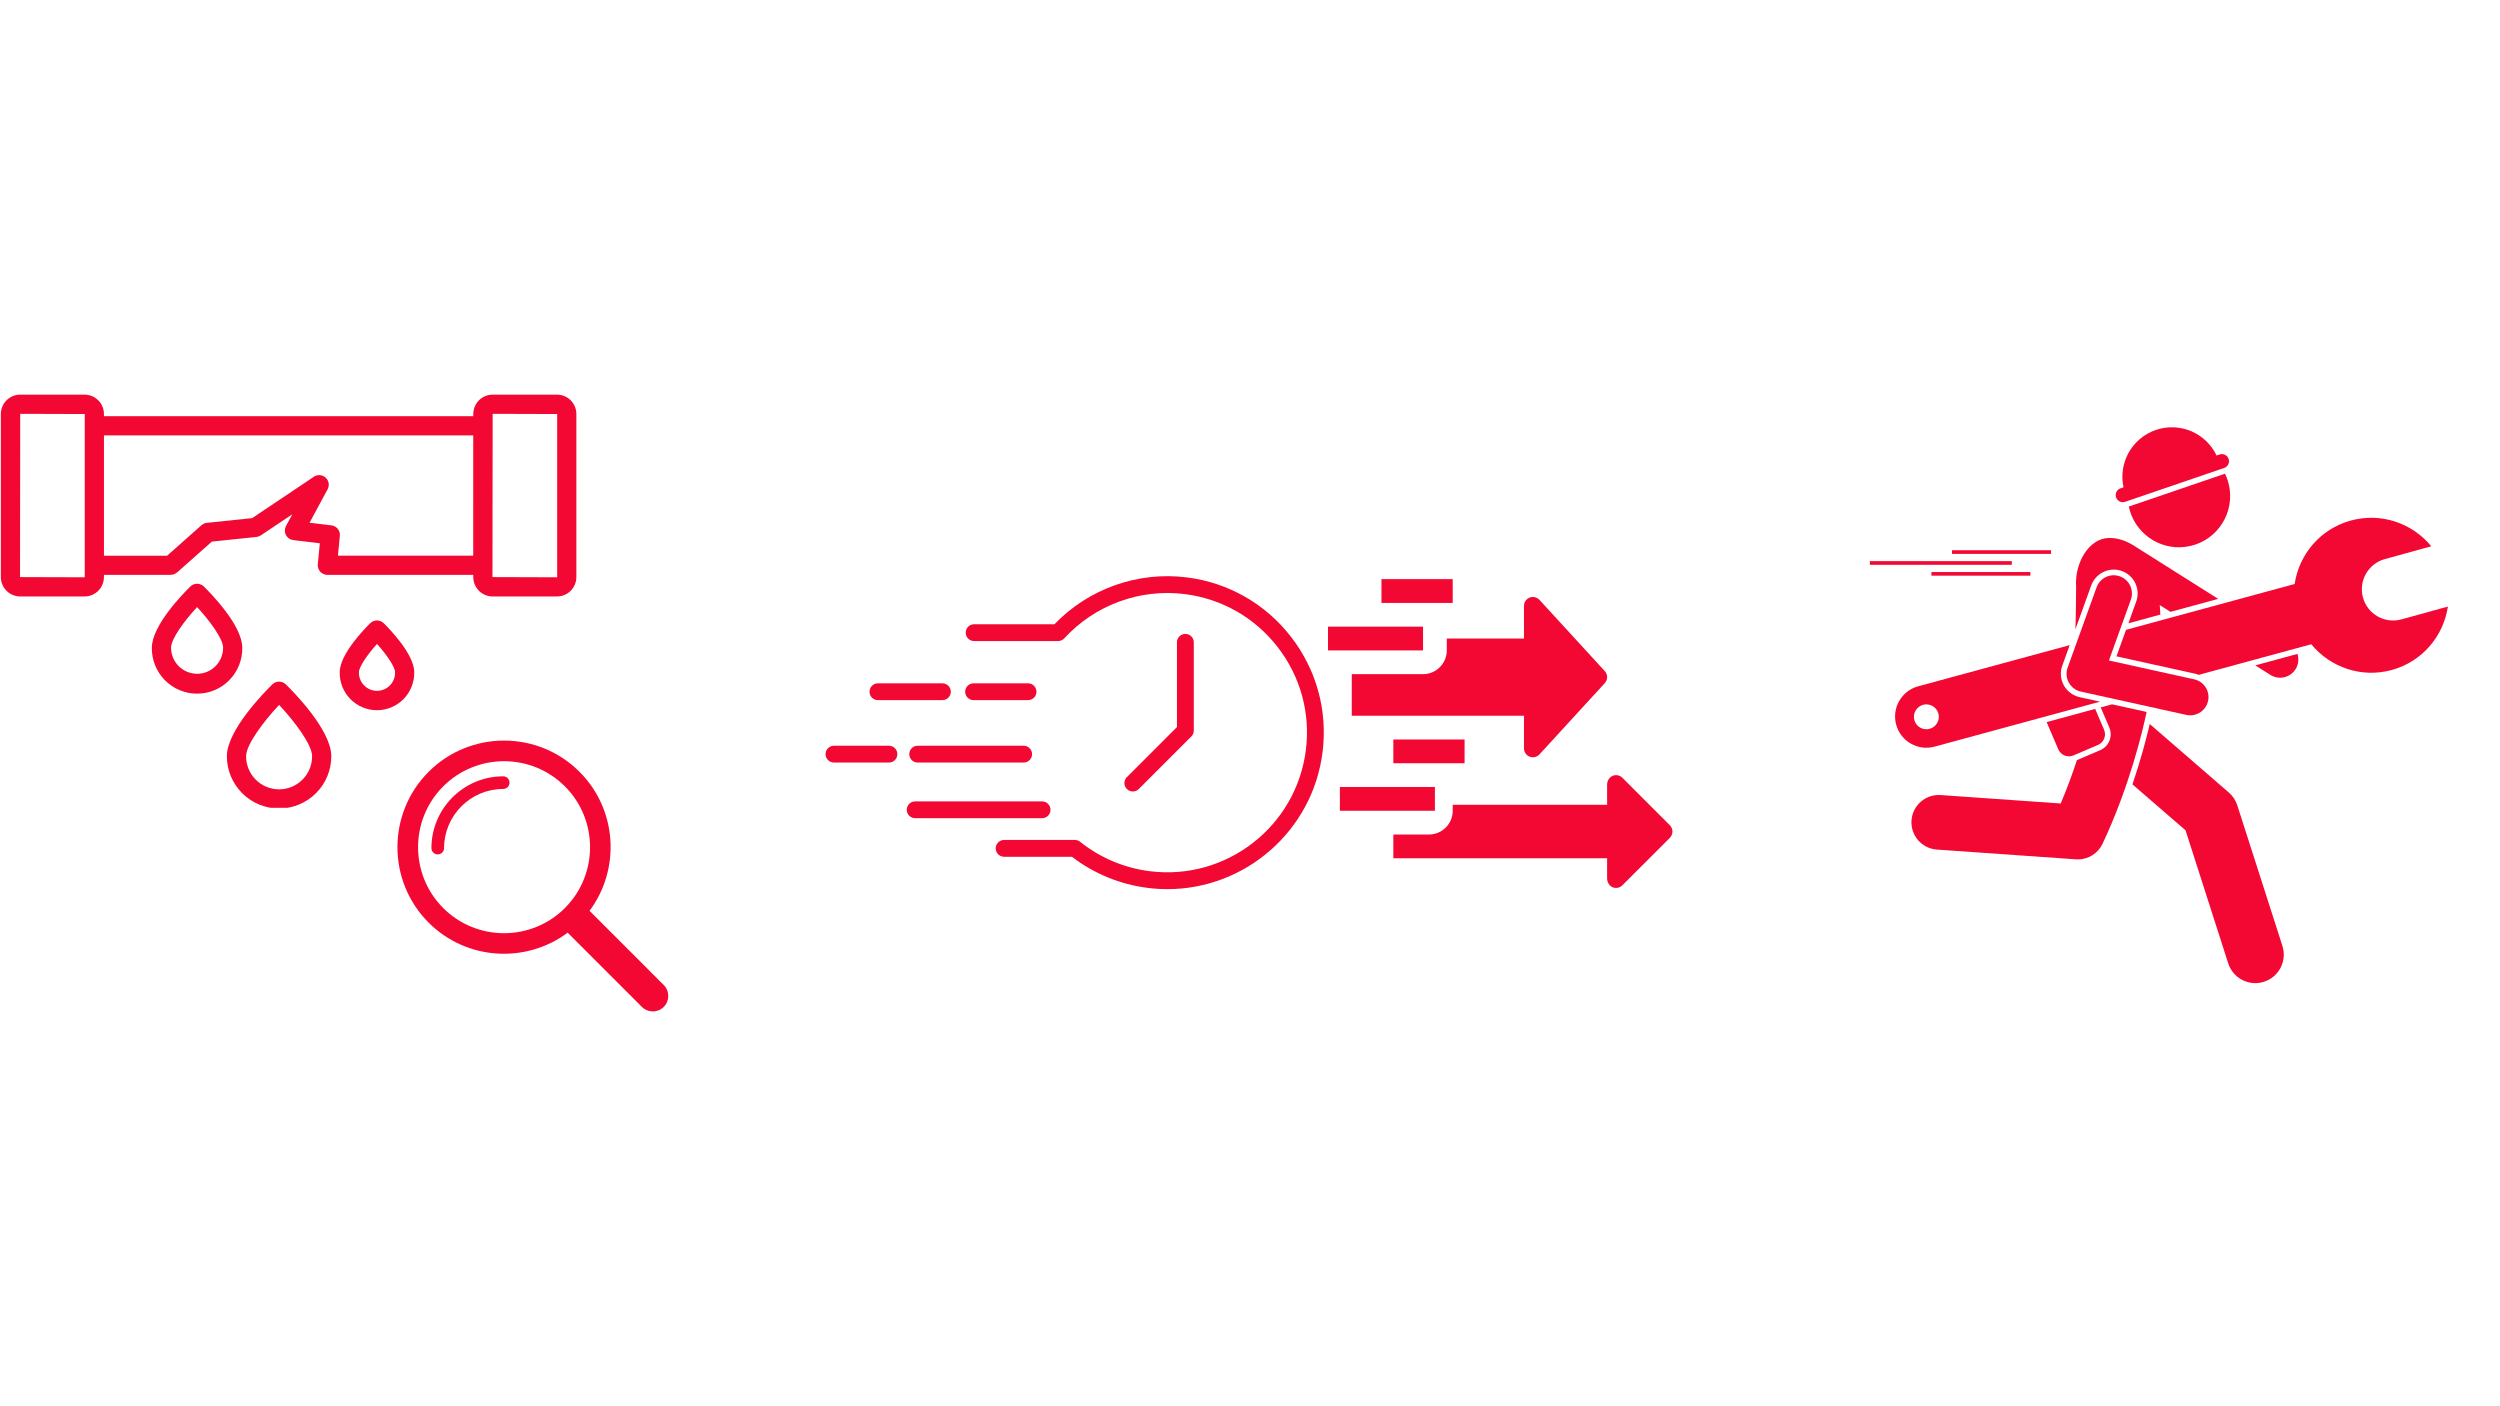 <svg xmlns="http://www.w3.org/2000/svg" xmlns:xlink="http://www.w3.org/1999/xlink" width="1366" zoomAndPan="magnify" viewBox="0 0 1024.5 576" height="768" preserveAspectRatio="xMidYMid meet" version="1.2"><defs><clipPath id="a64a305d6d"><path d="M 0 161.617 L 236.883 161.617 L 236.883 245 L 0 245 Z M 0 161.617 "/></clipPath><clipPath id="d2ef459f94"><path d="M 92 279 L 136 279 L 136 331.035 L 92 331.035 Z M 92 279 "/></clipPath><clipPath id="79775aef70"><path d="M 873 296 L 936 296 L 936 402.992 L 873 402.992 Z M 873 296 "/></clipPath><clipPath id="ca3649e12e"><path d="M 766.258 229 L 825 229 L 825 232 L 766.258 232 Z M 766.258 229 "/></clipPath><clipPath id="d3785776b8"><path d="M 867 212 L 1003.141 212 L 1003.141 277 L 867 277 Z M 867 212 "/></clipPath><clipPath id="0b130b4ac6"><path d="M 570 317 L 685.895 317 L 685.895 364 L 570 364 Z M 570 317 "/></clipPath><clipPath id="c958f949e8"><path d="M 566 237.34 L 596 237.34 L 596 248 L 566 248 Z M 566 237.34 "/></clipPath><clipPath id="3fd0801d99"><path d="M 544.215 256 L 584 256 L 584 267 L 544.215 267 Z M 544.215 256 "/></clipPath><clipPath id="e438a8efff"><path d="M 395 236 L 543 236 L 543 364.535 L 395 364.535 Z M 395 236 "/></clipPath><clipPath id="b2d231303d"><path d="M 338.234 305 L 368 305 L 368 313 L 338.234 313 Z M 338.234 305 "/></clipPath></defs><g id="c1c5fdd549"><g clip-rule="nonzero" clip-path="url(#a64a305d6d)"><path style=" stroke:none;fill-rule:nonzero;fill:#f30733;fill-opacity:1;" d="M 228.25 161.723 L 201.891 161.723 C 201.367 161.723 200.852 161.773 200.34 161.875 C 199.828 161.977 199.332 162.129 198.852 162.328 C 198.371 162.527 197.914 162.773 197.48 163.062 C 197.047 163.355 196.645 163.684 196.277 164.051 C 195.906 164.422 195.578 164.82 195.289 165.254 C 195 165.688 194.754 166.145 194.555 166.629 C 194.355 167.109 194.203 167.605 194.102 168.117 C 194 168.629 193.949 169.145 193.949 169.668 L 193.949 170.57 L 42.59 170.57 L 42.59 169.668 C 42.59 169.145 42.539 168.629 42.438 168.117 C 42.336 167.605 42.184 167.109 41.984 166.629 C 41.785 166.145 41.539 165.688 41.25 165.254 C 40.961 164.82 40.633 164.422 40.266 164.051 C 39.895 163.684 39.496 163.355 39.062 163.062 C 38.629 162.773 38.172 162.527 37.688 162.328 C 37.207 162.129 36.711 161.977 36.199 161.875 C 35.688 161.773 35.172 161.723 34.648 161.723 L 8.289 161.723 C 7.77 161.723 7.254 161.773 6.742 161.875 C 6.23 161.977 5.734 162.129 5.25 162.328 C 4.77 162.527 4.312 162.773 3.879 163.062 C 3.445 163.352 3.043 163.68 2.676 164.051 C 2.305 164.418 1.977 164.82 1.688 165.254 C 1.395 165.688 1.152 166.145 0.953 166.629 C 0.754 167.109 0.602 167.605 0.5 168.117 C 0.398 168.629 0.348 169.145 0.348 169.668 L 0.348 236.488 C 0.348 237.012 0.398 237.527 0.5 238.039 C 0.602 238.551 0.754 239.047 0.953 239.527 C 1.152 240.008 1.398 240.465 1.688 240.898 C 1.98 241.332 2.309 241.734 2.676 242.102 C 3.047 242.473 3.445 242.801 3.879 243.09 C 4.312 243.379 4.77 243.625 5.254 243.824 C 5.734 244.023 6.23 244.176 6.742 244.277 C 7.254 244.379 7.77 244.43 8.289 244.43 L 34.648 244.43 C 35.172 244.43 35.688 244.379 36.199 244.277 C 36.711 244.172 37.207 244.023 37.688 243.824 C 38.168 243.621 38.625 243.379 39.059 243.09 C 39.492 242.797 39.895 242.469 40.262 242.102 C 40.629 241.734 40.961 241.332 41.25 240.898 C 41.539 240.465 41.781 240.008 41.984 239.527 C 42.184 239.047 42.332 238.551 42.438 238.039 C 42.539 237.527 42.59 237.012 42.59 236.488 L 42.59 235.582 L 69.961 235.582 C 70.152 235.559 70.344 235.52 70.531 235.469 C 71.113 235.445 71.633 235.246 72.082 234.875 C 72.25 234.793 72.414 234.703 72.566 234.594 L 86.824 221.949 L 105.105 220.039 C 105.75 219.973 106.344 219.758 106.883 219.395 L 119.805 210.746 L 117.195 215.566 C 117.043 215.848 116.93 216.145 116.848 216.453 C 116.77 216.766 116.727 217.082 116.727 217.402 C 116.723 217.723 116.758 218.039 116.832 218.348 C 116.906 218.66 117.02 218.957 117.168 219.242 C 117.312 219.527 117.492 219.789 117.703 220.031 C 117.918 220.27 118.152 220.484 118.418 220.664 C 118.68 220.848 118.961 220.996 119.262 221.109 C 119.562 221.223 119.871 221.297 120.188 221.336 L 131.074 222.645 L 130.227 231.293 C 130.227 231.359 130.25 231.418 130.227 231.484 C 130.203 231.555 130.188 231.609 130.188 231.676 C 130.211 231.875 130.25 232.07 130.305 232.262 C 130.332 232.52 130.383 232.773 130.461 233.02 C 130.559 233.25 130.676 233.473 130.816 233.684 C 130.93 233.898 131.059 234.102 131.211 234.293 C 131.391 234.473 131.582 234.629 131.793 234.773 C 131.984 234.93 132.188 235.066 132.406 235.184 C 132.648 235.289 132.898 235.363 133.156 235.418 C 133.34 235.488 133.523 235.543 133.715 235.586 C 133.844 235.594 133.977 235.594 134.105 235.586 L 193.949 235.586 L 193.949 236.492 C 193.949 237.016 194.004 237.531 194.105 238.043 C 194.207 238.555 194.359 239.051 194.559 239.531 C 194.758 240.012 195 240.469 195.293 240.902 C 195.582 241.336 195.91 241.738 196.277 242.105 C 196.648 242.473 197.047 242.805 197.48 243.094 C 197.914 243.383 198.371 243.625 198.852 243.828 C 199.336 244.027 199.832 244.176 200.34 244.281 C 200.852 244.383 201.367 244.434 201.891 244.434 L 228.25 244.434 C 228.77 244.434 229.289 244.383 229.797 244.281 C 230.309 244.18 230.805 244.027 231.289 243.828 C 231.77 243.629 232.227 243.383 232.66 243.094 C 233.094 242.805 233.496 242.477 233.863 242.105 C 234.23 241.738 234.562 241.336 234.852 240.902 C 235.141 240.469 235.387 240.012 235.586 239.531 C 235.785 239.051 235.938 238.555 236.039 238.043 C 236.141 237.531 236.191 237.016 236.195 236.492 L 236.195 169.672 C 236.195 169.148 236.145 168.633 236.043 168.121 C 235.941 167.609 235.789 167.113 235.59 166.629 C 235.391 166.148 235.145 165.691 234.855 165.258 C 234.566 164.82 234.234 164.422 233.867 164.051 C 233.5 163.684 233.098 163.352 232.664 163.062 C 232.23 162.773 231.773 162.527 231.289 162.328 C 230.809 162.129 230.312 161.977 229.801 161.875 C 229.289 161.773 228.773 161.723 228.25 161.723 Z M 34.73 236.492 C 34.73 236.547 34.703 236.574 34.648 236.574 L 8.207 236.492 L 8.289 169.586 L 34.73 169.668 Z M 193.926 227.723 L 138.48 227.723 L 139.27 219.578 C 139.316 219.07 139.27 218.566 139.125 218.074 C 138.977 217.582 138.742 217.137 138.422 216.734 C 138.098 216.336 137.715 216.012 137.266 215.762 C 136.816 215.512 136.336 215.355 135.824 215.297 L 126.859 214.215 L 134.258 200.504 C 134.465 200.117 134.605 199.707 134.676 199.273 C 134.746 198.84 134.746 198.41 134.672 197.977 C 134.598 197.543 134.457 197.137 134.246 196.75 C 134.035 196.363 133.766 196.023 133.441 195.73 C 133.117 195.434 132.754 195.199 132.352 195.027 C 131.945 194.852 131.527 194.75 131.09 194.719 C 130.652 194.684 130.219 194.727 129.797 194.836 C 129.371 194.949 128.977 195.125 128.613 195.371 L 103.332 212.324 L 84.77 214.266 C 83.934 214.355 83.199 214.676 82.57 215.234 L 68.477 227.727 L 42.602 227.727 L 42.602 178.434 L 193.938 178.434 Z M 228.332 236.492 C 228.332 236.551 228.305 236.574 228.25 236.574 L 201.812 236.492 L 201.891 169.586 L 228.332 169.668 Z M 228.332 236.492 "/></g><path style=" stroke:none;fill-rule:nonzero;fill:#f30733;fill-opacity:1;" d="M 83.52 240.344 C 83.152 239.98 82.73 239.703 82.254 239.512 C 81.777 239.316 81.281 239.219 80.766 239.219 C 80.254 239.219 79.758 239.316 79.281 239.512 C 78.805 239.703 78.383 239.98 78.016 240.344 C 75.379 242.914 62.23 256.211 62.23 265.461 C 62.219 266.074 62.242 266.684 62.293 267.293 C 62.344 267.906 62.426 268.512 62.539 269.113 C 62.648 269.715 62.793 270.309 62.961 270.898 C 63.133 271.488 63.332 272.066 63.562 272.633 C 63.789 273.203 64.043 273.758 64.328 274.301 C 64.613 274.844 64.922 275.371 65.258 275.883 C 65.594 276.395 65.953 276.891 66.336 277.367 C 66.723 277.844 67.129 278.301 67.559 278.738 C 67.988 279.172 68.438 279.586 68.91 279.977 C 69.383 280.371 69.871 280.738 70.379 281.082 C 70.887 281.422 71.41 281.742 71.949 282.031 C 72.484 282.324 73.039 282.586 73.602 282.824 C 74.168 283.059 74.742 283.27 75.328 283.445 C 75.914 283.625 76.508 283.777 77.109 283.898 C 77.711 284.02 78.312 284.109 78.922 284.168 C 79.531 284.23 80.145 284.258 80.758 284.258 C 81.367 284.258 81.98 284.23 82.59 284.168 C 83.199 284.109 83.805 284.02 84.406 283.898 C 85.004 283.777 85.598 283.625 86.184 283.445 C 86.77 283.27 87.344 283.059 87.91 282.824 C 88.477 282.586 89.027 282.324 89.566 282.031 C 90.105 281.742 90.629 281.422 91.137 281.082 C 91.645 280.738 92.133 280.371 92.602 279.977 C 93.074 279.586 93.523 279.172 93.953 278.738 C 94.383 278.301 94.793 277.844 95.176 277.367 C 95.562 276.891 95.922 276.395 96.258 275.883 C 96.594 275.371 96.902 274.844 97.184 274.301 C 97.469 273.758 97.723 273.203 97.953 272.633 C 98.18 272.066 98.379 271.488 98.551 270.898 C 98.723 270.309 98.863 269.715 98.977 269.113 C 99.086 268.512 99.168 267.906 99.219 267.293 C 99.273 266.684 99.293 266.074 99.285 265.461 C 99.301 256.211 86.156 242.914 83.52 240.344 Z M 80.766 276.113 C 80.066 276.113 79.371 276.043 78.688 275.906 C 78 275.766 77.332 275.566 76.688 275.297 C 76.039 275.027 75.426 274.699 74.844 274.309 C 74.262 273.922 73.723 273.477 73.227 272.984 C 72.73 272.488 72.289 271.949 71.902 271.367 C 71.512 270.785 71.184 270.172 70.914 269.523 C 70.645 268.879 70.441 268.211 70.305 267.523 C 70.168 266.836 70.098 266.145 70.098 265.445 C 70.098 261.73 75.676 254.289 80.766 248.781 C 85.852 254.285 91.43 261.73 91.43 265.445 C 91.43 266.145 91.363 266.84 91.227 267.527 C 91.09 268.211 90.887 268.879 90.621 269.527 C 90.355 270.176 90.027 270.789 89.637 271.371 C 89.25 271.957 88.809 272.496 88.312 272.992 C 87.816 273.488 87.281 273.93 86.699 274.32 C 86.117 274.711 85.5 275.039 84.855 275.309 C 84.207 275.578 83.543 275.781 82.855 275.918 C 82.168 276.059 81.477 276.125 80.773 276.129 Z M 80.766 276.113 "/><g clip-rule="nonzero" clip-path="url(#d2ef459f94)"><path style=" stroke:none;fill-rule:nonzero;fill:#f30733;fill-opacity:1;" d="M 114.379 331.32 C 115.078 331.32 115.777 331.285 116.473 331.215 C 117.172 331.145 117.863 331.043 118.551 330.906 C 119.238 330.77 119.914 330.598 120.586 330.395 C 121.254 330.188 121.914 329.953 122.559 329.684 C 123.207 329.418 123.84 329.117 124.457 328.785 C 125.074 328.457 125.672 328.098 126.254 327.707 C 126.836 327.316 127.398 326.902 127.941 326.457 C 128.48 326.012 129 325.543 129.496 325.047 C 129.992 324.551 130.461 324.035 130.906 323.492 C 131.348 322.949 131.766 322.391 132.156 321.809 C 132.543 321.223 132.902 320.625 133.234 320.008 C 133.562 319.391 133.863 318.758 134.133 318.109 C 134.398 317.465 134.637 316.805 134.84 316.137 C 135.043 315.465 135.215 314.785 135.352 314.102 C 135.488 313.414 135.59 312.723 135.66 312.023 C 135.73 311.328 135.766 310.629 135.766 309.93 C 135.766 299.176 120.234 283.473 117.121 280.449 C 116.754 280.09 116.332 279.812 115.855 279.617 C 115.379 279.422 114.887 279.324 114.371 279.324 C 113.855 279.324 113.359 279.422 112.883 279.617 C 112.41 279.812 111.988 280.09 111.621 280.449 C 108.508 283.488 92.969 299.191 92.969 309.93 C 92.969 310.629 93.004 311.328 93.074 312.027 C 93.145 312.723 93.246 313.414 93.383 314.102 C 93.52 314.789 93.691 315.469 93.895 316.141 C 94.102 316.809 94.336 317.469 94.605 318.117 C 94.875 318.762 95.172 319.395 95.504 320.012 C 95.836 320.629 96.195 321.23 96.586 321.812 C 96.977 322.395 97.391 322.957 97.836 323.5 C 98.281 324.039 98.754 324.559 99.246 325.055 C 99.742 325.551 100.262 326.02 100.805 326.465 C 101.348 326.906 101.91 327.324 102.492 327.715 C 103.074 328.102 103.676 328.461 104.293 328.793 C 104.91 329.125 105.543 329.422 106.191 329.691 C 106.84 329.957 107.496 330.195 108.168 330.398 C 108.84 330.602 109.516 330.773 110.203 330.91 C 110.891 331.047 111.586 331.148 112.281 331.219 C 112.98 331.285 113.68 331.32 114.379 331.32 Z M 114.379 288.867 C 120.699 295.613 127.906 305.145 127.906 309.93 C 127.906 310.816 127.82 311.699 127.648 312.57 C 127.473 313.441 127.219 314.289 126.879 315.109 C 126.539 315.934 126.121 316.711 125.629 317.453 C 125.137 318.191 124.574 318.875 123.945 319.504 C 123.316 320.133 122.633 320.695 121.895 321.188 C 121.156 321.684 120.375 322.102 119.555 322.441 C 118.734 322.781 117.887 323.039 117.016 323.211 C 116.145 323.387 115.262 323.473 114.375 323.473 C 113.484 323.473 112.605 323.387 111.734 323.211 C 110.863 323.039 110.016 322.781 109.195 322.441 C 108.371 322.102 107.594 321.684 106.855 321.188 C 106.113 320.695 105.43 320.133 104.805 319.504 C 104.176 318.875 103.613 318.191 103.121 317.453 C 102.629 316.711 102.211 315.934 101.871 315.109 C 101.531 314.289 101.273 313.441 101.102 312.57 C 100.93 311.699 100.844 310.816 100.844 309.93 C 100.844 305.145 108.051 295.613 114.379 288.867 Z M 114.379 288.867 "/></g><path style=" stroke:none;fill-rule:nonzero;fill:#f30733;fill-opacity:1;" d="M 169.762 275.527 C 169.762 267.992 159.328 257.445 157.234 255.387 C 156.867 255.023 156.445 254.746 155.969 254.555 C 155.496 254.359 155 254.262 154.484 254.262 C 153.969 254.262 153.477 254.359 153 254.555 C 152.523 254.746 152.102 255.023 151.734 255.387 C 149.637 257.43 139.211 267.992 139.211 275.527 C 139.203 276.031 139.219 276.535 139.262 277.039 C 139.301 277.543 139.367 278.043 139.461 278.539 C 139.551 279.039 139.668 279.527 139.809 280.016 C 139.949 280.5 140.113 280.977 140.301 281.445 C 140.488 281.914 140.699 282.375 140.934 282.82 C 141.164 283.27 141.422 283.707 141.695 284.129 C 141.973 284.551 142.27 284.961 142.586 285.352 C 142.902 285.746 143.238 286.125 143.594 286.484 C 143.949 286.844 144.32 287.184 144.707 287.508 C 145.098 287.832 145.5 288.137 145.918 288.418 C 146.336 288.703 146.77 288.965 147.211 289.203 C 147.656 289.445 148.113 289.66 148.578 289.855 C 149.043 290.051 149.52 290.223 150 290.371 C 150.484 290.52 150.973 290.645 151.469 290.742 C 151.965 290.844 152.465 290.918 152.965 290.969 C 153.469 291.02 153.973 291.043 154.48 291.043 C 154.984 291.043 155.488 291.02 155.992 290.969 C 156.492 290.918 156.992 290.844 157.488 290.742 C 157.984 290.645 158.473 290.52 158.957 290.371 C 159.438 290.223 159.914 290.051 160.379 289.855 C 160.844 289.66 161.301 289.445 161.746 289.203 C 162.188 288.965 162.621 288.703 163.039 288.418 C 163.457 288.137 163.859 287.832 164.25 287.508 C 164.637 287.184 165.008 286.844 165.363 286.484 C 165.719 286.125 166.055 285.746 166.371 285.352 C 166.688 284.961 166.984 284.551 167.262 284.129 C 167.535 283.707 167.793 283.27 168.023 282.82 C 168.258 282.375 168.469 281.914 168.656 281.445 C 168.844 280.977 169.008 280.5 169.148 280.016 C 169.289 279.527 169.406 279.039 169.496 278.539 C 169.59 278.043 169.656 277.543 169.695 277.039 C 169.738 276.535 169.758 276.031 169.746 275.527 Z M 147.086 275.527 C 147.086 273.293 150.562 268.262 154.496 263.883 C 158.426 268.258 161.902 273.289 161.902 275.527 C 161.914 276.02 161.875 276.512 161.789 276.996 C 161.703 277.48 161.57 277.953 161.387 278.414 C 161.207 278.875 160.98 279.309 160.715 279.727 C 160.445 280.141 160.141 280.523 159.793 280.875 C 159.449 281.23 159.07 281.543 158.664 281.824 C 158.254 282.102 157.824 282.336 157.371 282.527 C 156.914 282.719 156.445 282.863 155.961 282.961 C 155.477 283.059 154.988 283.105 154.496 283.105 C 154 283.105 153.512 283.059 153.027 282.961 C 152.543 282.863 152.074 282.719 151.621 282.527 C 151.164 282.336 150.734 282.102 150.324 281.824 C 149.918 281.543 149.539 281.23 149.195 280.875 C 148.852 280.523 148.543 280.141 148.273 279.727 C 148.008 279.309 147.781 278.875 147.602 278.414 C 147.418 277.953 147.285 277.48 147.199 276.996 C 147.113 276.512 147.074 276.02 147.086 275.527 Z M 147.086 275.527 "/><path style=" stroke:none;fill-rule:nonzero;fill:#f30733;fill-opacity:1;" d="M 272.008 403.664 L 241.594 373.25 C 254.332 356.145 252.992 331.793 237.473 316.277 C 220.43 299.234 192.699 299.234 175.656 316.277 C 158.613 333.32 158.613 361.051 175.656 378.094 C 191.172 393.613 215.523 394.953 232.629 382.215 L 263.043 412.629 C 265.52 415.105 269.535 415.105 272.008 412.629 C 274.484 410.156 274.484 406.141 272.008 403.664 Z M 181.633 372.117 C 167.887 358.371 167.887 336 181.633 322.254 C 195.379 308.508 217.75 308.508 231.496 322.254 C 245.242 336 245.242 358.371 231.496 372.117 C 217.75 385.863 195.379 385.863 181.633 372.117 Z M 181.633 372.117 "/><path style=" stroke:none;fill-rule:nonzero;fill:#f30733;fill-opacity:1;" d="M 179.391 350.137 C 177.961 350.137 176.801 348.98 176.801 347.547 C 176.801 331.328 189.996 318.137 206.215 318.137 C 207.645 318.137 208.805 319.297 208.805 320.727 C 208.805 322.156 207.645 323.316 206.215 323.316 C 192.852 323.316 181.98 334.188 181.98 347.547 C 181.98 348.98 180.824 350.137 179.391 350.137 Z M 179.391 350.137 "/><g clip-rule="nonzero" clip-path="url(#79775aef70)"><path style=" stroke:none;fill-rule:nonzero;fill:#f30733;fill-opacity:1;" d="M 895.637 340.27 L 913.125 394.781 C 914.715 399.727 919.297 402.883 924.227 402.883 C 925.406 402.883 926.609 402.699 927.793 402.32 C 933.926 400.352 937.301 393.785 935.336 387.652 L 916.848 330.031 C 916.195 327.996 914.992 326.176 913.375 324.777 L 880.969 296.715 C 879.629 302.457 877.348 311.211 873.883 321.434 Z M 895.637 340.27 "/></g><path style=" stroke:none;fill-rule:nonzero;fill:#f30733;fill-opacity:1;" d="M 930.414 276.582 C 931.652 277.363 933.031 277.734 934.391 277.734 C 936.867 277.734 939.293 276.504 940.711 274.254 C 941.941 272.305 942.156 270.008 941.5 267.973 L 924.219 272.672 Z M 930.414 276.582 "/><path style=" stroke:none;fill-rule:nonzero;fill:#f30733;fill-opacity:1;" d="M 866.207 233.414 C 867.34 233.414 868.457 233.609 869.527 233.996 C 871.988 234.883 873.957 236.676 875.07 239.043 C 876.184 241.414 876.309 244.074 875.418 246.535 L 872.215 255.422 L 885.316 251.859 C 885.254 250.586 885.168 249.285 885.066 247.957 L 889.465 250.734 L 909.012 245.422 L 874.047 223.348 C 873.926 223.273 873.805 223.211 873.684 223.145 C 873.582 223.086 873.484 223.035 873.383 222.977 C 873.383 222.977 873.383 222.977 873.379 222.973 C 870.328 221.195 867.047 220.367 864.051 220.469 C 855.848 220.754 850.109 230.898 850.797 240.535 C 850.711 245.633 850.738 251.605 850.496 257.891 L 856.988 239.887 C 858.387 236.016 862.09 233.414 866.207 233.414 Z M 866.207 233.414 "/><path style=" stroke:none;fill-rule:nonzero;fill:#f30733;fill-opacity:1;" d="M 865.508 288.625 L 860.871 289.887 L 864.395 298.121 C 865.93 301.711 864.258 305.883 860.668 307.418 L 851.125 311.5 C 849.309 317.016 847.109 323.051 844.477 329.27 L 795.289 325.816 C 789.133 325.391 783.766 330.031 783.336 336.199 C 782.902 342.367 787.551 347.719 793.719 348.152 L 850.723 352.156 C 850.988 352.176 851.25 352.184 851.512 352.184 C 855.828 352.184 859.789 349.695 861.645 345.746 C 872.824 321.922 878.109 299.289 879.68 291.758 Z M 865.508 288.625 "/><path style=" stroke:none;fill-rule:nonzero;fill:#f30733;fill-opacity:1;" d="M 895.582 224.105 C 907.082 222.637 915.215 212.125 913.746 200.625 C 913.449 198.297 912.777 196.113 911.809 194.117 L 872.383 207.59 C 874.598 218.207 884.641 225.5 895.582 224.105 Z M 895.582 224.105 "/><path style=" stroke:none;fill-rule:nonzero;fill:#f30733;fill-opacity:1;" d="M 913.293 188.062 C 912.777 186.543 911.109 185.727 909.594 186.246 L 908.359 186.668 C 903.996 177.477 893.336 172.82 883.48 176.191 C 873.621 179.559 868.043 189.766 870.215 199.703 L 868.984 200.125 C 867.465 200.645 866.648 202.309 867.168 203.828 C 867.684 205.344 869.352 206.164 870.867 205.645 L 911.48 191.762 C 912.996 191.246 913.812 189.578 913.293 188.062 Z M 913.293 188.062 "/><path style=" stroke:none;fill-rule:nonzero;fill:#f30733;fill-opacity:1;" d="M 799.945 225.488 L 840.5 225.488 L 840.5 226.977 L 799.945 226.977 Z M 799.945 225.488 "/><path style=" stroke:none;fill-rule:nonzero;fill:#f30733;fill-opacity:1;" d="M 791.496 234.422 L 832.051 234.422 L 832.051 235.914 L 791.496 235.914 Z M 791.496 234.422 "/><g clip-rule="nonzero" clip-path="url(#ca3649e12e)"><path style=" stroke:none;fill-rule:nonzero;fill:#f30733;fill-opacity:1;" d="M 766.258 229.957 L 824.445 229.957 L 824.445 231.445 L 766.258 231.445 Z M 766.258 229.957 "/></g><path style=" stroke:none;fill-rule:nonzero;fill:#f30733;fill-opacity:1;" d="M 859.754 305.27 C 862.164 304.242 863.281 301.449 862.25 299.039 L 858.602 290.504 L 838.711 295.91 L 843.48 307.066 C 844.512 309.477 847.301 310.598 849.711 309.566 Z M 859.754 305.27 "/><g clip-rule="nonzero" clip-path="url(#d3785776b8)"><path style=" stroke:none;fill-rule:nonzero;fill:#f30733;fill-opacity:1;" d="M 968.348 244.883 C 966.469 238.059 970.469 231.008 977.285 229.121 L 996.328 223.863 C 988.613 214.43 975.809 209.887 963.297 213.34 C 950.789 216.789 942.133 227.262 940.352 239.32 L 871.246 258.102 L 867.328 268.965 L 899.688 276.113 C 900.168 276.219 900.633 276.371 901.082 276.543 L 947.168 264.016 C 954.883 273.449 967.695 278.004 980.195 274.547 C 992.703 271.102 1001.367 260.617 1003.148 248.566 L 984.105 253.82 C 977.285 255.707 970.227 251.703 968.348 244.883 Z M 968.348 244.883 "/></g><path style=" stroke:none;fill-rule:nonzero;fill:#f30733;fill-opacity:1;" d="M 860.602 287.543 L 852.223 285.691 C 849.469 285.082 847.113 283.32 845.754 280.855 C 844.395 278.387 844.164 275.453 845.117 272.805 L 848.156 264.375 L 786.008 281.266 C 779.191 283.145 775.18 290.207 777.066 297.02 C 778.953 303.844 786.004 307.848 792.82 305.961 Z M 793.887 296.238 C 792.516 298.699 789.41 299.586 786.949 298.215 C 784.484 296.844 783.602 293.738 784.969 291.277 C 786.34 288.812 789.445 287.926 791.91 289.297 C 794.371 290.668 795.258 293.773 793.887 296.238 Z M 793.887 296.238 "/><path style=" stroke:none;fill-rule:nonzero;fill:#f30733;fill-opacity:1;" d="M 864.234 270.668 L 873.227 245.742 C 874.625 241.863 872.613 237.59 868.734 236.191 C 864.863 234.793 860.582 236.801 859.184 240.68 L 847.312 273.594 C 846.586 275.613 846.762 277.848 847.797 279.727 C 848.832 281.609 850.629 282.949 852.723 283.414 L 895.965 292.965 C 896.508 293.086 897.051 293.145 897.582 293.145 C 901.008 293.145 904.094 290.77 904.863 287.289 C 905.754 283.262 903.211 279.277 899.188 278.391 Z M 864.234 270.668 "/><path style=" stroke:none;fill-rule:nonzero;fill:#f30733;fill-opacity:1;" d="M 657.637 275.023 L 630.863 245.816 C 630.172 245.07 629.191 244.637 628.176 244.637 C 626.164 244.637 624.523 246.277 624.523 248.289 L 624.523 261.672 L 592.891 261.672 L 592.891 266.539 C 592.891 271.914 588.531 276.273 583.156 276.273 L 553.953 276.273 L 553.953 293.309 L 624.527 293.309 L 624.527 306.691 C 624.527 308.703 626.164 310.34 628.176 310.34 C 629.195 310.34 630.176 309.91 630.871 309.156 L 657.629 279.961 C 658.254 279.285 658.598 278.406 658.598 277.484 C 658.598 276.562 658.258 275.699 657.641 275.016 Z M 657.637 275.023 "/><g clip-rule="nonzero" clip-path="url(#0b130b4ac6)"><path style=" stroke:none;fill-rule:nonzero;fill:#f30733;fill-opacity:1;" d="M 684.297 338.184 L 664.828 318.715 C 664.027 317.914 662.918 317.531 661.773 317.676 C 659.906 317.91 658.598 319.664 658.598 321.543 L 658.598 329.812 C 658.598 329.812 595.324 329.812 595.324 329.812 L 595.324 332.25 C 595.324 337.625 590.965 341.98 585.59 341.98 L 570.988 341.98 L 570.988 351.715 L 658.598 351.715 L 658.598 359.988 C 658.598 361.867 659.906 363.621 661.773 363.855 C 662.918 364 664.027 363.613 664.828 362.812 L 684.297 343.348 C 684.984 342.656 685.367 341.738 685.367 340.766 C 685.367 339.789 684.984 338.875 684.297 338.184 Z M 684.297 338.184 "/></g><path style=" stroke:none;fill-rule:nonzero;fill:#f30733;fill-opacity:1;" d="M 549.086 322.512 L 588.023 322.512 L 588.023 332.246 L 549.086 332.246 Z M 549.086 322.512 "/><path style=" stroke:none;fill-rule:nonzero;fill:#f30733;fill-opacity:1;" d="M 570.988 303.043 L 600.188 303.043 L 600.188 312.777 L 570.988 312.777 Z M 570.988 303.043 "/><g clip-rule="nonzero" clip-path="url(#c958f949e8)"><path style=" stroke:none;fill-rule:nonzero;fill:#f30733;fill-opacity:1;" d="M 566.121 237.336 L 595.32 237.336 L 595.32 247.07 L 566.121 247.07 Z M 566.121 237.336 "/></g><g clip-rule="nonzero" clip-path="url(#3fd0801d99)"><path style=" stroke:none;fill-rule:nonzero;fill:#f30733;fill-opacity:1;" d="M 544.219 256.805 L 583.156 256.805 L 583.156 266.539 L 544.219 266.539 Z M 544.219 256.805 "/></g><g clip-rule="nonzero" clip-path="url(#e438a8efff)"><path style=" stroke:none;fill-rule:nonzero;fill:#f30733;fill-opacity:1;" d="M 478.402 364.371 C 475.742 364.371 473.055 364.203 470.348 363.863 C 459.012 362.438 448.301 358.031 439.293 351.105 L 411.488 351.105 C 409.586 351.105 408.039 349.562 408.039 347.66 C 408.039 345.758 409.586 344.215 411.488 344.215 L 440.484 344.215 C 441.27 344.215 442.027 344.48 442.637 344.969 C 450.844 351.539 460.723 355.703 471.211 357.023 C 502.523 360.965 531.199 338.703 535.145 307.387 C 537.055 292.223 532.941 277.219 523.566 265.145 C 514.191 253.07 500.676 245.367 485.508 243.457 C 467.133 241.145 448.676 247.922 436.141 261.594 C 435.488 262.305 434.566 262.711 433.602 262.711 L 399.199 262.711 C 397.293 262.711 395.75 261.164 395.75 259.266 C 395.75 257.359 397.293 255.816 399.199 255.816 L 432.109 255.816 C 446.121 241.25 466.289 234.09 486.367 236.617 C 503.359 238.758 518.504 247.387 529.012 260.918 C 539.516 274.445 544.121 291.254 541.98 308.25 C 537.906 340.625 510.223 364.371 478.402 364.371 "/></g><g clip-rule="nonzero" clip-path="url(#b2d231303d)"><path style=" stroke:none;fill-rule:nonzero;fill:#f30733;fill-opacity:1;" d="M 364.285 312.496 L 341.758 312.496 C 339.852 312.496 338.312 310.953 338.312 309.047 C 338.312 307.145 339.852 305.602 341.758 305.602 L 364.285 305.602 C 366.191 305.602 367.734 307.145 367.734 309.047 C 367.734 310.953 366.191 312.496 364.285 312.496 "/></g><path style=" stroke:none;fill-rule:nonzero;fill:#f30733;fill-opacity:1;" d="M 419.496 312.496 L 376.066 312.496 C 374.164 312.496 372.621 310.953 372.621 309.047 C 372.621 307.145 374.164 305.602 376.066 305.602 L 419.496 305.602 C 421.398 305.602 422.941 307.145 422.941 309.047 C 422.941 310.953 421.398 312.496 419.496 312.496 "/><path style=" stroke:none;fill-rule:nonzero;fill:#f30733;fill-opacity:1;" d="M 427.047 335.301 L 375.039 335.301 C 373.133 335.301 371.59 333.758 371.59 331.855 C 371.59 329.949 373.133 328.41 375.039 328.41 L 427.047 328.41 C 428.949 328.41 430.492 329.949 430.492 331.855 C 430.492 333.758 428.949 335.301 427.047 335.301 "/><path style=" stroke:none;fill-rule:nonzero;fill:#f30733;fill-opacity:1;" d="M 421.297 286.918 L 398.977 286.918 C 397.07 286.918 395.527 285.371 395.527 283.473 C 395.527 281.566 397.07 280.023 398.977 280.023 L 421.297 280.023 C 423.199 280.023 424.742 281.566 424.742 283.473 C 424.742 285.371 423.199 286.918 421.297 286.918 "/><path style=" stroke:none;fill-rule:nonzero;fill:#f30733;fill-opacity:1;" d="M 386.195 286.918 L 359.773 286.918 C 357.871 286.918 356.328 285.371 356.328 283.473 C 356.328 281.566 357.871 280.023 359.773 280.023 L 386.195 280.023 C 388.102 280.023 389.645 281.566 389.645 283.473 C 389.645 285.371 388.102 286.918 386.195 286.918 "/><path style=" stroke:none;fill-rule:nonzero;fill:#f30733;fill-opacity:1;" d="M 464.23 324.355 C 463.348 324.355 462.465 324.02 461.793 323.344 C 460.445 322 460.445 319.816 461.793 318.469 L 482.316 297.945 L 482.316 263.227 C 482.316 261.32 483.863 259.781 485.762 259.781 C 487.668 259.781 489.211 261.32 489.211 263.227 L 489.211 299.371 C 489.211 300.285 488.848 301.164 488.203 301.809 L 466.668 323.344 C 465.992 324.02 465.113 324.355 464.23 324.355 "/></g></svg>